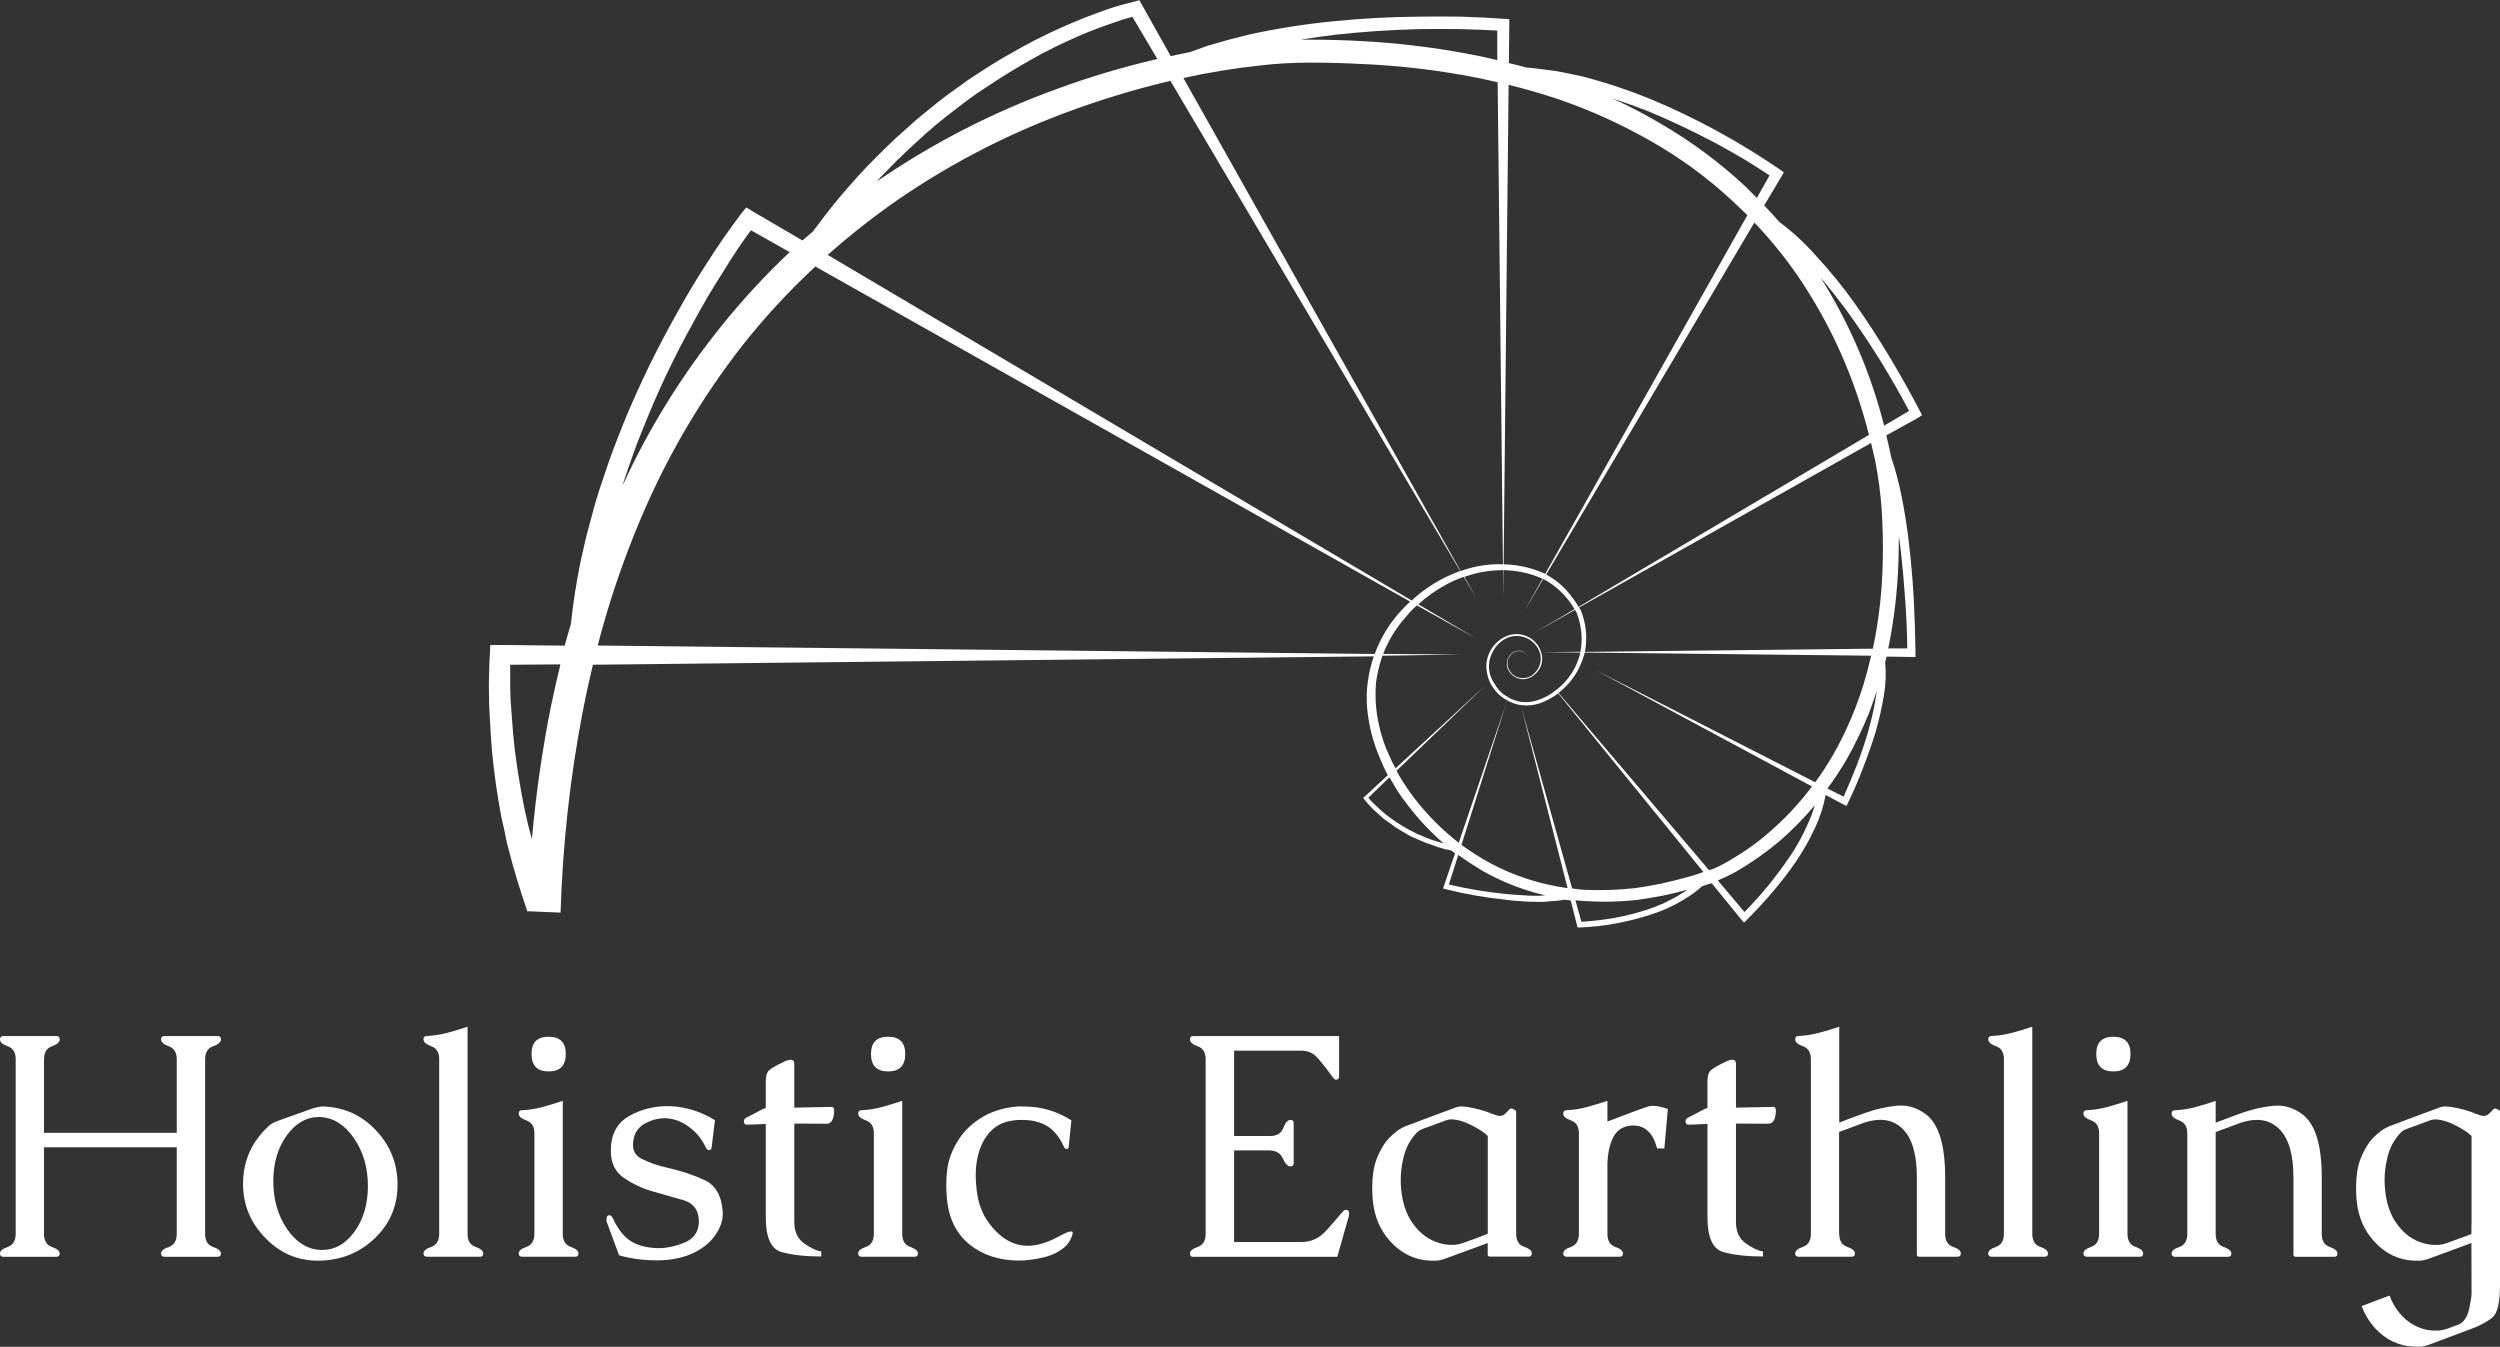 <svg xmlns="http://www.w3.org/2000/svg" id="Layer_2" data-name="Layer 2" viewBox="0 0 331.4 178.53"><rect x="0" y="0" width="331.4" height="178.53" fill="#333333" stroke="none"/><defs><style> .cls-1 { fill: #fff; stroke-width: 0px; } </style></defs><g id="svg2"><g id="g10"><g id="g12"><path id="path14" class="cls-1" d="M241.32,36.77c1.18,1.4,2.31,2.83,3.4,4.29,1.61,2.23,3.14,4.5,4.57,6.8,1.34,2.18,2.6,4.38,3.78,6.61l-3.31,1.96c-1.77-6.99-4.59-13.55-8.44-19.67M248.55,60.96c.44,2.21.73,4.41.89,6.62.06,1.08.11,2.19.14,3.31.03,1.15.03,2.27,0,3.35-.06,3.98-.5,7.9-1.31,11.75l-38.17.42c.34-1.87.17-3.67-.51-5.41v-.05c-.09-.12-.19-.27-.28-.42l38.72-21.81c.19.78.36,1.52.52,2.23M252.55,79.42c.16,2.17.25,4.35.28,6.53h-2.52c.78-3.82,1.23-7.69,1.35-11.6.03-1.15.05-2.3.05-3.45-.04-.04-.05-.06-.05-.1.09.53.17,1.06.23,1.58.28,2.33.49,4.68.65,7.04M247.75,96.61c-.46,1.61-.99,3.2-1.59,4.75-.56,1.46-1.15,2.87-1.77,4.24l-2.15-1.07c.9-1.21,1.72-2.45,2.47-3.73,1.15-2.01,2.16-4.1,3.03-6.24.37-.99.73-2,1.07-3.03-.04.1-.05.17-.05.23-.22,1.62-.56,3.23-1.03,4.85M237.27,113.53c-.93,1.37-1.93,2.7-2.99,4.01-.96,1.15-1.97,2.27-3.03,3.36l-3.54-4.2s.08,0,.14-.05c.28-.12.56-.24.84-.37.53-.25,1.04-.51,1.54-.79,2.02-1.18,3.92-2.52,5.69-4.01,1.68-1.46,3.23-3.04,4.66-4.75-.25.83-.55,1.66-.93,2.47-.65,1.49-1.44,2.94-2.37,4.33M222.73,118.56c-1.31.81-2.7,1.46-4.2,1.96-1.46.49-2.97.88-4.52,1.16-1.46.25-2.92.42-4.38.51l-.79-2.84c.37.03.76.06,1.17.09,2.33.16,4.64.11,6.94-.14,1.15-.16,2.28-.34,3.4-.56l1.68-.37,1.63-.42c-.28.22-.59.42-.93.6M197.46,114.37c-1.3-.71-2.54-1.51-3.73-2.37l6.06-19.16c.4.22.81.39,1.21.51.99.25,2.01.22,3.03-.09.9-.31,1.74-.76,2.52-1.35l19.25,23.68c-.81.31-1.65.57-2.52.79l-1.63.42-1.63.37c-1.09.22-2.18.41-3.27.56-2.2.24-4.43.32-6.67.23-.56-.03-1.11-.09-1.68-.19l-6.75-24.09,6.15,24.05c-3.67-.5-7.11-1.62-10.35-3.36M204.65,118.7c-.34.03-.67.05-.98.05-.69,0-1.35-.03-2.01-.09-.66-.04-1.32-.08-2.01-.15-2.55-.25-5.08-.67-7.59-1.26l1.25-3.92c1.12.81,2.27,1.55,3.45,2.24,2.58,1.43,5.28,2.47,8.11,3.12h-.23M189.96,111.39c-.56-.19-1.1-.41-1.63-.66-.28-.09-.56-.22-.84-.38-.24-.12-.49-.25-.74-.37l-.79-.46-.75-.47c-.24-.16-.5-.33-.74-.51-.22-.16-.45-.33-.7-.52-.47-.37-.9-.76-1.31-1.17-.4-.34-.76-.71-1.07-1.11l2.8-2.7c.09.19.2.37.33.56.56,1.03,1.2,1.99,1.91,2.89,1.46,1.95,3.11,3.73,4.94,5.31-.47-.12-.93-.27-1.4-.42M240.2,104.25c-1.61,2.15-3.43,4.11-5.45,5.88-1.65,1.46-3.43,2.74-5.36,3.87-.47.28-.95.54-1.44.79-.25.13-.48.23-.7.33-.22.06-.45.14-.7.23l-19.95-23.49s.02-.02.05-.05c1.62-1.27,2.72-2.91,3.31-4.89.06-.12.09-.27.09-.42l37.98.42c-.03.18-.07.37-.13.56-.5,2.18-1.15,4.3-1.96,6.39-.81,2.08-1.75,4.08-2.84,6.01-.74,1.31-1.57,2.58-2.47,3.82l-29.08-14.86,28.66,15.42M184.09,100.02c-.91-2.02-1.46-4.13-1.68-6.34-.09-1.09-.09-2.18,0-3.26.16-1.12.41-2.19.75-3.22.03-.09.06-.19.09-.28l10.35-.15-10.25-.09c.75-1.9,1.8-3.59,3.17-5.08.41-.5.84-.95,1.31-1.35l7.93,4.43-7.74-4.57c1.12-1.03,2.34-1.9,3.68-2.61.74-.41,1.52-.75,2.33-1.03l1.73,2.89-1.64-2.89c1.25-.46,2.53-.74,3.87-.84.4-.03.82-.05,1.26-.05l.05,3.49v-3.49c1.8.03,3.51.4,5.13,1.12h.05l-2.52,4.52,2.61-4.48c1.74.93,3.13,2.27,4.15,4.01l-5.31,3.13,5.36-3.03c.09.12.17.25.23.38.65,1.68.82,3.4.51,5.17l-5.13.05,5.13.05c-.03.09-.06.19-.09.28-.49,1.86-1.52,3.42-3.08,4.66-.03,0-.06.02-.09.05l-1.31-1.54,1.31,1.54c-.71.59-1.51,1.03-2.38,1.31-.9.31-1.81.36-2.75.14-.41-.12-.8-.28-1.17-.47l.05-.18-.05.13c-.44-.22-.84-.51-1.21-.89-.31-.37-.57-.76-.79-1.16-.25-.41-.42-.84-.51-1.31-.16-.96,0-1.87.46-2.7.47-.87,1.15-1.49,2.05-1.87.93-.31,1.83-.23,2.7.23.87.53,1.4,1.27,1.58,2.24.09,1.02-.27,1.86-1.07,2.51-.37.28-.81.42-1.3.42s-.93-.16-1.31-.46c-.37-.34-.6-.75-.7-1.21-.06-.53.06-.98.37-1.35.34-.41.78-.59,1.3-.56.5.06.85.34,1.07.84-.19-.49-.55-.79-1.07-.89-.53-.03-.98.16-1.35.56-.31.41-.45.87-.42,1.4.09.5.33.92.7,1.26.4.34.87.53,1.4.56.49,0,.96-.16,1.4-.47.87-.65,1.26-1.52,1.17-2.6-.19-1.06-.73-1.87-1.63-2.43-.93-.53-1.91-.62-2.94-.28-.96.38-1.71,1.02-2.23,1.91-.53.93-.7,1.91-.52,2.94.09.53.25,1.01.46,1.44.25.47.55.89.89,1.26.37.41.82.75,1.35,1.03l-6.43,18.88c-2.23-1.74-4.21-3.73-5.92-5.96-.68-.9-1.3-1.82-1.86-2.75-.15-.28-.31-.56-.46-.84l11.84-11.37-11.98,11.05c-.34-.59-.63-1.2-.88-1.82M84.96,68.7c3.48-8.23,7.97-15.88,13.47-22.93,2.95-3.73,6.17-7.21,9.65-10.44l78.85,44.42c-.4.37-.79.76-1.16,1.16-1.56,1.68-2.73,3.6-3.54,5.78l-103-1.12c1.49-5.75,3.4-11.38,5.73-16.87M73.07,93.44c-1.18,5.87-2.03,11.81-2.56,17.8-.15-.56-.31-1.13-.46-1.72l-.47-2.05c-.28-1.34-.53-2.69-.75-4.06-.13-.68-.23-1.36-.32-2.05l-.28-2.05c-.16-1.4-.28-2.78-.37-4.15-.13-1.4-.21-2.78-.23-4.15v-2.89l6.66-.05c-.43,1.77-.84,3.56-1.21,5.36M83.89,60.31c.43-1.21.9-2.43,1.4-3.63,1.9-4.79,4.1-9.43,6.62-13.94,1.21-2.27,2.52-4.49,3.92-6.66.68-1.12,1.37-2.21,2.09-3.27.53-.77,1.07-1.54,1.63-2.28l5.13,2.89c-3.3,3.11-6.37,6.45-9.23,10.02-5.13,6.4-9.42,13.33-12.86,20.79,0-.09.01-.19.05-.28.4-1.21.82-2.42,1.26-3.64M119.03,21.16c.81-.81,1.63-1.58,2.46-2.33.84-.78,1.7-1.54,2.57-2.28.87-.71,1.75-1.42,2.66-2.1.9-.71,1.82-1.4,2.75-2.05.93-.62,1.88-1.25,2.84-1.87.96-.62,1.93-1.21,2.89-1.77.99-.59,1.99-1.15,2.98-1.68,2.02-1.06,4.09-2.02,6.2-2.89,1.03-.4,2.08-.79,3.17-1.16.84-.31,1.69-.58,2.56-.8l3.31,5.59c-4.57,1.06-9.04,2.39-13.42,4.01-8.45,3.07-16.39,7.16-23.81,12.25.16-.15.31-.32.46-.51.78-.81,1.57-1.61,2.38-2.43M176.96,4.61c3.67-.41,7.36-.65,11.09-.75,1.87-.03,3.73-.03,5.59,0,1.61.04,3.23.1,4.84.19v3.92c-1.4-.34-2.79-.64-4.19-.89-4.54-.84-9.1-1.38-13.7-1.63-2.27-.13-4.55-.19-6.85-.19h-1.35c1.53-.25,3.05-.47,4.57-.65M226.97,18.73c1.39.74,2.78,1.53,4.15,2.33,1.18.72,2.33,1.45,3.45,2.19l-1.68,2.99c-.53-.53-1.06-1.06-1.58-1.58-3.42-3.17-7.13-5.92-11.14-8.25-2.08-1.24-4.22-2.36-6.43-3.35,1.55.49,3.09,1.04,4.61,1.63,2.92,1.21,5.79,2.56,8.62,4.05M156.87,10.34c3.39-.75,6.8-1.3,10.25-1.67,1.09-.13,2.19-.22,3.31-.28,1.06-.06,2.16-.09,3.31-.09,2.24,0,4.47.06,6.71.18,4.47.19,8.92.67,13.33,1.45,1.59.28,3.17.6,4.75.98l.7,63.9c-.44-.03-.87-.03-1.31,0-1.49.09-2.92.39-4.29.89L156.87,10.34M117.63,27.45c7.3-5.19,15.15-9.35,23.54-12.48,4.57-1.71,9.22-3.13,13.98-4.25l38.41,64.97c-2.4.87-4.54,2.17-6.43,3.91l-77.41-45.81c2.52-2.24,5.16-4.35,7.92-6.34M204.73,76.02c-1.74-.78-3.54-1.18-5.41-1.21l.66-63.57c2.27.56,4.51,1.21,6.71,1.95,4.22,1.46,8.27,3.3,12.12,5.5,3.88,2.2,7.46,4.82,10.72,7.83.71.66,1.41,1.32,2.1,2.01l-26.8,47.54s-.06-.02-.1-.04M238.29,36.54c4.38,6.43,7.54,13.47,9.46,21.11l-38.49,22.79c-.5-.84-1.08-1.61-1.73-2.33-.74-.78-1.6-1.43-2.56-1.96l27.59-46.65c2.08,2.18,3.99,4.52,5.73,7.04M254.75,54.95l-.28-.52c-1.27-2.45-2.63-4.86-4.05-7.22-1.43-2.39-2.94-4.71-4.52-6.94-1.61-2.27-3.37-4.43-5.27-6.47-1.43-1.62-3.02-3.08-4.76-4.38-.66-.75-1.32-1.48-2.01-2.19l2.28-3.82.33-.56-.51-.37c-1.37-.93-2.73-1.82-4.1-2.66-1.37-.84-2.77-1.65-4.2-2.43-2.83-1.55-5.73-2.95-8.71-4.19-3.02-1.24-6.09-2.27-9.23-3.08-.81-.18-1.61-.35-2.43-.51-.77-.16-1.57-.28-2.38-.37-.84-.12-1.66-.21-2.47-.28h-.09c-.78-.22-1.55-.42-2.33-.6l.05-5.08v-.74l-.75-.05c-1.89-.13-3.77-.22-5.63-.28-1.9-.03-3.78-.03-5.64,0-3.79.03-7.55.23-11.28.61-3.79.37-7.53.96-11.23,1.77-.9.22-1.82.45-2.75.7-.9.25-1.82.51-2.75.79-.78.28-1.55.56-2.33.84-.84.16-1.68.33-2.52.52l-3.82-6.81-.33-.6-.7.19c-1.18.28-2.33.6-3.45.98-1.08.37-2.17.78-3.26,1.21-2.17.87-4.3,1.83-6.39,2.89-1.03.53-2.05,1.09-3.07,1.68-1.03.56-2.02,1.15-2.98,1.77-1,.62-1.97,1.26-2.94,1.91-.96.68-1.91,1.37-2.84,2.05-.93.71-1.85,1.44-2.75,2.19-.9.71-1.78,1.48-2.65,2.29-.87.75-1.73,1.54-2.57,2.38-.84.81-1.66,1.63-2.47,2.47-.81.84-1.6,1.71-2.38,2.61-.78.87-1.52,1.76-2.24,2.66-.75.93-1.46,1.87-2.15,2.8-.13.15-.26.34-.42.56-.47.4-.93.81-1.4,1.21l-6.61-3.86-.84-.52-.66.8c-.81,1.08-1.58,2.16-2.33,3.21-.75,1.08-1.47,2.19-2.19,3.31-1.43,2.2-2.78,4.45-4.05,6.76-2.58,4.57-4.88,9.29-6.9,14.17-.49,1.21-.97,2.44-1.44,3.68-.47,1.24-.91,2.49-1.31,3.73-.44,1.24-.84,2.5-1.21,3.78-.34,1.28-.68,2.55-1.03,3.82-.31,1.28-.6,2.56-.89,3.87-.25,1.28-.48,2.58-.7,3.92l-.28,1.96-.23,1.95c-.04.13-.05.23-.05.33-.28.93-.55,1.86-.8,2.8l-8.57-.09h-1.3l-.05,1.26c-.06.74-.09,1.47-.09,2.19-.03.72-.04,1.43-.04,2.15,0,1.46.04,2.91.14,4.33.06,1.4.16,2.81.28,4.24l.23,2.15c.09.71.19,1.43.28,2.15.21,1.43.45,2.84.7,4.24l.47,2.1c.12.71.28,1.41.46,2.09.19.71.37,1.42.56,2.1l.61,2.1c.4,1.33.84,2.67,1.3,4.01v.18l4.47.19c.28-8.98,1.25-17.87,2.94-26.66.4-2.08.85-4.15,1.35-6.2l103.51-1.11c-.37,1.08-.64,2.2-.79,3.35-.16,1.15-.19,2.32-.09,3.5.21,2.33.79,4.57,1.72,6.71.31.78.65,1.5,1.02,2.19l-3.12,2.89-.14.14.14.18c.38.47.78.92,1.21,1.35.44.41.89.81,1.35,1.21.25.19.49.36.75.52.25.19.5.37.74.56l.75.46.79.47c.25.15.51.29.79.42.28.13.56.25.84.37.56.25,1.12.47,1.68.66.56.21,1.14.41,1.72.56.31.06.6.13.89.19.19.13.36.25.52.38l-1.49,4.38-.09.28.32.09c2.61.66,5.27,1.12,7.97,1.4.65.1,1.32.16,2.01.19.68.06,1.36.09,2.05.09h1.02c.31-.03.64-.06.98-.09.37,0,.71-.03,1.03-.09l.75-.1c.25.04.51.06.79.1l.84,3.35.09.23h.23c1.58-.06,3.17-.23,4.75-.52,1.55-.28,3.09-.67,4.61-1.16,1.52-.47,2.98-1.12,4.38-1.96.68-.41,1.33-.85,1.96-1.35.19-.16.36-.31.52-.46.43-.16.87-.3,1.3-.42l3.96,4.85.33.37.33-.32c1.21-1.21,2.36-2.45,3.45-3.73,1.12-1.31,2.16-2.66,3.12-4.06.97-1.43,1.81-2.92,2.52-4.47.65-1.36,1.11-2.81,1.4-4.33l2.38,1.26.37.19.19-.37c.74-1.53,1.41-3.07,2.01-4.66.62-1.58,1.18-3.18,1.68-4.8.46-1.65.84-3.31,1.12-4.98.22-1.4.27-2.81.14-4.24.06-.25.13-.5.19-.75l3.31.05h.52v-.52c-.03-2.39-.11-4.77-.23-7.13-.13-2.36-.32-4.72-.6-7.08-.25-2.37-.63-4.72-1.12-7.09-.31-1.48-.71-2.98-1.21-4.47-.04-.03-.05-.07-.05-.14-.19-.97-.41-1.94-.66-2.94l4.2-2.33.51-.33"></path><path id="path16" class="cls-1" d="M5.83,140.41v9.75h17.6v-9.75c0-.89-.35-1.46-1.04-1.71-.7-.25-1.04-.55-1.04-.92,0-.29.15-.44.44-.44h7.06c.29,0,.44.15.44.44,0,.36-.35.67-1.06.92-.7.25-1.04.82-1.04,1.71v23.15c0,.91.34,1.48,1.04,1.73.71.24,1.06.53,1.06.87,0,.29-.15.44-.44.44h-7.06c-.29,0-.44-.15-.44-.44,0-.34.34-.63,1.04-.87.69-.25,1.04-.82,1.04-1.73v-11.48H5.83v11.48c0,.91.34,1.48,1.04,1.73.69.24,1.04.53,1.04.87,0,.29-.14.44-.42.44H.44c-.29,0-.44-.15-.44-.44,0-.34.34-.63,1.04-.87.69-.25,1.04-.82,1.04-1.73v-23.15c0-.89-.35-1.46-1.04-1.71-.7-.25-1.04-.55-1.04-.92,0-.29.15-.44.44-.44h7.06c.28,0,.42.15.42.44,0,.36-.35.67-1.04.92-.7.25-1.04.82-1.04,1.71ZM42.96,146.68c2.71.12,5,1.16,6.87,3.15,1.87,1.97,2.83,4.33,2.87,7.08v.12c0,2.78-.98,5.13-2.94,7.04-2,1.95-4.44,2.96-7.31,3.04h-.33c-2.67,0-4.97-.98-6.9-2.96-2-2.03-3-4.42-3-7.19v-.06c.01-3.04,1.16-5.59,3.44-7.67.26-.25.65-.46,1.17-.65.53-.18,1.3-.46,2.33-.83.61-.22,1.28-.46,2.02-.73.69-.23,1.26-.35,1.71-.35h.06ZM42.52,148.07h-.25c-1.63,0-3.02.79-4.19,2.35-1.24,1.67-1.85,3.72-1.85,6.15s.6,4.54,1.81,6.33c1.22,1.78,2.7,2.71,4.44,2.79h.29c1.61,0,3-.78,4.17-2.35,1.22-1.65,1.83-3.69,1.83-6.12s-.61-4.53-1.83-6.31c-1.22-1.79-2.7-2.73-4.42-2.83Z"></path><path id="path18" class="cls-1" d="M61.98,163.55c0,.91.34,1.48,1.04,1.73.69.24,1.04.53,1.04.87,0,.29-.14.44-.42.44h-7.06c-.29,0-.44-.15-.44-.44,0-.34.34-.63,1.04-.87.69-.25,1.04-.82,1.04-1.73v-23.15c0-.89-.35-1.46-1.04-1.71-.7-.25-1.04-.55-1.04-.92,0-.29.15-.44.44-.44.92-.04,1.82-.18,2.71-.42.9-.23,1.8-.51,2.69-.81v27.44Z"></path><path id="path20" class="cls-1" d="M72.73,137.43c1.51,0,2.27.77,2.27,2.29s-.76,2.31-2.27,2.31-2.27-.77-2.27-2.31.75-2.29,2.27-2.29ZM74.6,163.55c0,.91.34,1.48,1.04,1.73.69.24,1.04.53,1.04.87,0,.29-.14.44-.42.44h-7.06c-.29,0-.44-.15-.44-.44,0-.34.34-.63,1.04-.87.69-.25,1.04-.82,1.04-1.73v-13.33c0-.88-.35-1.44-1.04-1.69-.7-.25-1.04-.55-1.04-.92,0-.29.15-.44.44-.44.92-.04,1.82-.18,2.71-.42.9-.25,1.8-.52,2.69-.83v17.63Z"></path><path id="path22" class="cls-1" d="M88.98,146.64c2.04.11,3.97.73,5.79,1.85l-.44,3.65c-.03.21-.14.31-.33.31h-.06c-.17-.01-.32-.18-.46-.5-.5-1.04-1.23-1.91-2.19-2.6-.96-.71-1.99-1.08-3.1-1.12h-.08c-.86,0-1.7.22-2.52.65-.87.45-1.39,1.13-1.58,2.04-.07.31-.1.58-.1.83,0,.87.39,1.5,1.17,1.87.98.5,2.13.9,3.44,1.19,1.79.41,3.42.95,4.87,1.62,1.47.68,2.28,2.1,2.42,4.27v.21c0,1.03-.4,2.06-1.19,3.08-.86,1.12-2.1,1.95-3.73,2.52-1.01.33-2.14.52-3.37.56h-.56c-1.71,0-3.34-.22-4.9-.67l-1.69-4.58.06-.42c.01-.21.14-.31.38-.31h.04c.14.03.28.2.44.5.64,1.38,1.42,2.35,2.33,2.94.93.57,2.1.88,3.52.92h.25c.99,0,2.07-.23,3.25-.69,1.28-.5,1.94-1.4,2-2.71v-.13c0-1.5-.71-2.45-2.13-2.85-1.47-.42-2.77-.78-3.87-1.1-1.37-.38-2.67-.97-3.88-1.79-1.2-.8-1.79-2-1.79-3.58v-.1c.01-2.15.84-3.69,2.5-4.6,1.51-.84,3.19-1.27,5.02-1.27.17,0,.33.01.5.02Z"></path><path id="path24" class="cls-1" d="M101.5,148.99c-.53.02-1.32.05-2.37.1h-.1c-.27,0-.41-.13-.42-.42v-.04c0-.22.13-.4.4-.52.28-.13.85-.42,1.73-.9.21-.11.41-.21.6-.29.04,0,.09-.02.17-.02v-3.56c0-.69.14-1.17.42-1.44.29-.28.95-.66,1.98-1.15.37-.18.67-.27.9-.27.32,0,.48.18.48.54v5.81l4.96-.1h.02c.21,0,.31.18.31.54,0,.2-.03.43-.08.71-.14.66-.45.98-.94.98l-4.27-.02v13.06c0,1.27.44,2.21,1.31,2.83.89.63,1.65.98,2.27,1.06v.67c-2.07,0-3.81-.19-5.23-.58-1.42-.38-2.13-1.92-2.13-4.6v-12.4Z"></path><path id="path26" class="cls-1" d="M117.73,137.43c1.51,0,2.27.77,2.27,2.29s-.76,2.31-2.27,2.31-2.27-.77-2.27-2.31.75-2.29,2.27-2.29ZM119.6,163.55c0,.91.34,1.48,1.04,1.73.69.24,1.04.53,1.04.87,0,.29-.14.44-.42.44h-7.06c-.29,0-.44-.15-.44-.44,0-.34.34-.63,1.04-.87.69-.25,1.04-.82,1.04-1.73v-13.33c0-.88-.35-1.44-1.04-1.69-.7-.25-1.04-.55-1.04-.92,0-.29.15-.44.44-.44.92-.04,1.82-.18,2.71-.42.9-.25,1.8-.52,2.69-.83v17.63Z"></path><path id="path28" class="cls-1" d="M135.33,146.68h.44c2.26,0,4.34.62,6.25,1.83l-.35,3.52c-.03.18-.12.27-.27.27h-.06c-.14-.01-.27-.15-.37-.42-.56-1.21-1.29-2.08-2.19-2.63-.89-.52-1.97-.79-3.25-.79h-.5c-1.52.08-2.69.52-3.52,1.31-.74.72-1.28,1.59-1.63,2.6-.36,1.02-.54,2.15-.54,3.4,0,.42.02.84.06,1.27.13,2.07.7,3.77,1.69,5.08,1.29,1.74,2.73,2.72,4.33,2.96.26.04.53.06.81.06,1.25,0,2.63-.42,4.15-1.25.79-.43,1.32-.65,1.6-.65.07,0,.13.02.17.04.03.03.04.08.04.17,0,.17-.08.43-.25.79-.21.42-.45.75-.71.98-.79.71-1.77,1.2-2.92,1.46-1.16.28-2.25.42-3.29.42-2.58-.02-4.76-.73-6.52-2.15-1.75-1.43-2.75-3.47-2.98-6.13-.06-.61-.08-1.21-.08-1.79,0-.75.05-1.48.15-2.19.18-1.22.65-2.44,1.42-3.67.8-1.29,1.92-2.34,3.35-3.17,1.44-.82,3.1-1.27,4.98-1.35h0Z"></path><path id="path30" class="cls-1" d="M163.6,164.64h8.9c1.29,0,2.38-.49,3.27-1.48.9-1,1.58-1.78,2.04-2.33.25-.3.44-.46.58-.46.29,0,.44.15.44.44,0,.18-.02.33-.04.44l-1.52,5.35h-19.15c-.25,0-.38-.15-.38-.44,0-.34.34-.63,1.04-.87.69-.25,1.04-.82,1.04-1.73v-23.15c0-.9-.35-1.47-1.04-1.71-.7-.25-1.04-.55-1.04-.92,0-.29.15-.44.44-.44h19.33v5.35c0,.29-.15.44-.44.44-.14,0-.39-.28-.77-.83-.7-.96-1.3-1.7-1.81-2.23-.5-.53-1.17-.79-2-.79h-8.9v11.31h4.77c.89,0,1.47-.35,1.75-1.06.28-.72.59-1.08.96-1.08.28,0,.42.15.42.44v5.29c0,.29-.14.44-.42.44-.36,0-.7-.35-1.02-1.06-.32-.71-.93-1.06-1.81-1.06h-4.65v12.15Z"></path><path id="path32" class="cls-1" d="M197.21,164.78l-5.73,2.1c-.45.15-.81.23-1.1.23h-.85c-1.97-.1-3.68-.9-5.11-2.42-1.43-1.51-2.24-3.37-2.44-5.58-.06-.58-.08-1.15-.08-1.69,0-.72.05-1.42.15-2.1.17-1.18.63-2.36,1.37-3.54.36-.61.98-1.25,1.85-1.92.3-.21.65-.39,1.02-.56,1.11-.42,2.22-.83,3.33-1.25,1.12-.42,2.25-.83,3.37-1.25.23-.08.46-.13.67-.13h.1c.89.04,1.96.27,3.23.67.11.04.18.07.21.08.3.13.68.27,1.13.42.18.06.34.08.5.08.22,0,.42-.06.58-.19.29-.25.5-.46.63-.63.07-.09.16-.15.27-.15.07,0,.14.01.21.04.3.12.46.25.46.42v16.13c0,.91.34,1.48,1.04,1.73.69.24,1.04.53,1.04.87,0,.29-.15.44-.44.44h-5.06c-.24,0-.35-.09-.35-.27v-1.54ZM197.21,150.57c-.57-.53-1.32-1.01-2.25-1.46-.93-.46-1.76-.7-2.48-.73h-.08c-.28,0-.56.06-.83.17-.5.18-1,.37-1.5.56-.49.18-.98.36-1.48.54-.35.14-.63.32-.83.54-.86.92-1.44,2.03-1.73,3.33-.24.99-.35,1.97-.35,2.94,0,.31.01.62.04.94.15,2,.69,3.62,1.63,4.87.93,1.29,2.09,2.13,3.5,2.52.53.16,1.06.23,1.6.23.17,0,.34,0,.52-.02.3-.03.67-.11,1.08-.27.32-.11.82-.29,1.5-.54.68-.26,1.23-.48,1.67-.65v-12.98Z"></path><path id="path34" class="cls-1" d="M213.08,154.2v9.35c0,.91.34,1.48,1.02,1.73.69.24,1.04.53,1.04.87,0,.29-.14.44-.42.44h-7.06c-.29,0-.44-.15-.44-.44,0-.34.34-.63,1.04-.87.69-.25,1.04-.82,1.04-1.73v-13.33c0-.88-.35-1.44-1.04-1.69-.7-.25-1.04-.55-1.04-.92,0-.29.15-.44.44-.44.92-.04,1.82-.18,2.71-.42.9-.25,1.8-.52,2.71-.83v2.75l2.9-1.1c1.07-.4,1.9-.7,2.5-.9.18-.05.4-.08.65-.08.51,0,1.17.14,1.96.42l-.46,5.23h-.96c-.54-2.03-1.58-3.04-3.13-3.04-.16,0-.31.01-.46.02-1.06.12-1.81.67-2.27,1.62-.45.95-.69,2.06-.73,3.35h0Z"></path><path id="path36" class="cls-1" d="M226.33,148.99c-.53.02-1.32.05-2.37.1h-.1c-.27,0-.41-.13-.42-.42v-.04c0-.22.13-.4.4-.52.28-.13.85-.42,1.73-.9.21-.11.41-.21.6-.29.04,0,.09-.02.17-.02v-3.56c0-.69.14-1.17.42-1.44.29-.28.95-.66,1.98-1.15.37-.18.67-.27.9-.27.32,0,.48.18.48.54v5.81l4.96-.1h.02c.21,0,.31.18.31.54,0,.2-.03.43-.08.71-.14.66-.45.98-.94.98l-4.27-.02v13.06c0,1.27.44,2.21,1.31,2.83.89.63,1.65.98,2.27,1.06v.67c-2.07,0-3.81-.19-5.23-.58-1.42-.38-2.13-1.92-2.13-4.6v-12.4Z"></path><path id="path38" class="cls-1" d="M243.81,163.55c0,.91.34,1.48,1.04,1.73.69.24,1.04.53,1.04.87,0,.29-.14.44-.42.44h-7.06c-.29,0-.44-.15-.44-.44,0-.34.34-.63,1.04-.87.69-.25,1.04-.82,1.04-1.73v-23.15c0-.89-.35-1.46-1.04-1.71-.7-.25-1.04-.55-1.04-.92,0-.29.15-.44.44-.44.92-.04,1.82-.18,2.71-.42.9-.23,1.8-.51,2.69-.81v12.71c.76-.29,1.44-.55,2.02-.77.58-.22,1.14-.42,1.67-.6,1.28-.44,2.6-.73,3.98-.87.17-.01.34-.02.52-.02,1.17,0,2.28.4,3.33,1.19,1.68,1.29,2.52,4.06,2.52,8.31v7.5c0,.91.34,1.48,1.04,1.73.69.24,1.04.53,1.04.87,0,.29-.14.44-.42.44h-5.06c-.24,0-.35-.09-.35-.27v-10.27c0-3.04-.63-5.18-1.9-6.42-.81-.79-1.79-1.19-2.96-1.19-.67,0-1.4.14-2.19.4-.31.12-.7.26-1.17.44-.46.17-.85.31-1.19.44-.33.12-.63.24-.9.33v13.5Z"></path><path id="path40" class="cls-1" d="M269.4,163.55c0,.91.34,1.48,1.04,1.73.69.24,1.04.53,1.04.87,0,.29-.14.44-.42.44h-7.06c-.29,0-.44-.15-.44-.44,0-.34.34-.63,1.04-.87.69-.25,1.04-.82,1.04-1.73v-23.15c0-.89-.35-1.46-1.04-1.71-.7-.25-1.04-.55-1.04-.92,0-.29.15-.44.44-.44.92-.04,1.82-.18,2.71-.42.9-.23,1.8-.51,2.69-.81v27.44Z"></path><path id="path42" class="cls-1" d="M280.15,137.43c1.51,0,2.27.77,2.27,2.29s-.76,2.31-2.27,2.31-2.27-.77-2.27-2.31.76-2.29,2.27-2.29ZM282.02,163.55c0,.91.34,1.48,1.04,1.73.69.24,1.04.53,1.04.87,0,.29-.14.44-.42.44h-7.06c-.29,0-.44-.15-.44-.44,0-.34.34-.63,1.04-.87.69-.25,1.04-.82,1.04-1.73v-13.33c0-.88-.35-1.44-1.04-1.69-.7-.25-1.04-.55-1.04-.92,0-.29.15-.44.44-.44.92-.04,1.82-.18,2.71-.42.9-.25,1.8-.52,2.69-.83v17.63Z"></path><path id="path44" class="cls-1" d="M293.73,148.82c.76-.29,1.44-.55,2.02-.77.58-.22,1.14-.42,1.67-.6,1.28-.44,2.61-.73,3.98-.87.17-.01.34-.02.52-.02,1.17,0,2.28.4,3.33,1.19,1.68,1.29,2.52,4.06,2.52,8.31v7.5c0,.91.34,1.48,1.04,1.73.69.24,1.04.53,1.04.87,0,.29-.14.44-.42.44h-5.06c-.24,0-.35-.09-.35-.27v-10.27c0-3.04-.64-5.18-1.9-6.42-.81-.79-1.79-1.19-2.96-1.19-.67,0-1.4.14-2.19.4-.31.12-.7.26-1.17.44-.46.17-.85.31-1.19.44-.33.12-.64.24-.9.33v13.5c0,.91.34,1.48,1.04,1.73.69.24,1.04.53,1.04.87,0,.29-.14.44-.42.44h-7.06c-.29,0-.44-.15-.44-.44,0-.34.34-.63,1.04-.87.69-.25,1.04-.82,1.04-1.73v-13.33c0-.88-.35-1.44-1.04-1.69-.7-.25-1.04-.55-1.04-.92,0-.29.15-.44.44-.44.92-.04,1.82-.18,2.71-.42.9-.25,1.8-.52,2.69-.83v2.9Z"></path><path id="path46" class="cls-1" d="M327.63,162.45v-11.87c-.57-.53-1.32-1.01-2.25-1.46-.93-.46-1.76-.7-2.48-.73h-.08c-.28,0-.56.06-.83.17-.5.18-1,.37-1.5.56-.49.18-.98.36-1.48.54-.35.14-.63.32-.83.54-.86.92-1.44,2.03-1.73,3.33-.24.99-.35,1.97-.35,2.94,0,.31.01.62.04.94.15,2,.69,3.62,1.62,4.87.93,1.29,2.09,2.13,3.5,2.52.53.16,1.06.23,1.6.23.17,0,.34,0,.52-.02.3-.03.67-.11,1.08-.27.32-.11.81-.29,1.48-.54.68-.25,1.23-.46,1.67-.62v-1.13h.02ZM327.6,164.78l-5.71,2.1c-.45.15-.81.23-1.1.23h-.85c-1.97-.1-3.68-.9-5.1-2.42-1.43-1.51-2.25-3.37-2.44-5.58-.06-.58-.08-1.15-.08-1.69,0-.72.05-1.42.15-2.1.17-1.18.62-2.36,1.37-3.54.36-.61.98-1.25,1.85-1.92.3-.21.65-.39,1.02-.56,1.11-.42,2.22-.83,3.33-1.25,1.13-.42,2.25-.83,3.37-1.25.23-.08.46-.13.67-.13h.11c.89.04,1.96.27,3.23.67.11.04.18.07.21.08.3.13.68.27,1.12.42.18.06.34.08.5.08.22,0,.42-.06.58-.19.29-.25.5-.46.63-.63.07-.09.16-.15.27-.15.07,0,.13.01.21.04.3.12.46.25.46.42v22.92c0,2.29-.33,3.72-.98,4.29-.66.57-1.58,1.07-2.79,1.52l-5.73,2.15c-.45.15-.81.23-1.1.23-.37,0-.65,0-.85-.02-1.96-.07-3.66-.87-5.1-2.42-.75-.82-1.35-1.8-1.79-2.94,1.21-.47,2.44-.94,3.71-1.4.25.71.58,1.34,1,1.92.94,1.28,2.11,2.12,3.5,2.52.53.14,1.05.21,1.56.21.19,0,.38-.01.56-.02.3-.03.67-.11,1.08-.25.17-.07.38-.16.65-.25.26-.1.55-.2.85-.31.67-.33,1.11-1.01,1.33-2.02.22-1.02.33-1.69.33-2.02l-.02-6.75Z"></path></g></g></g></svg>